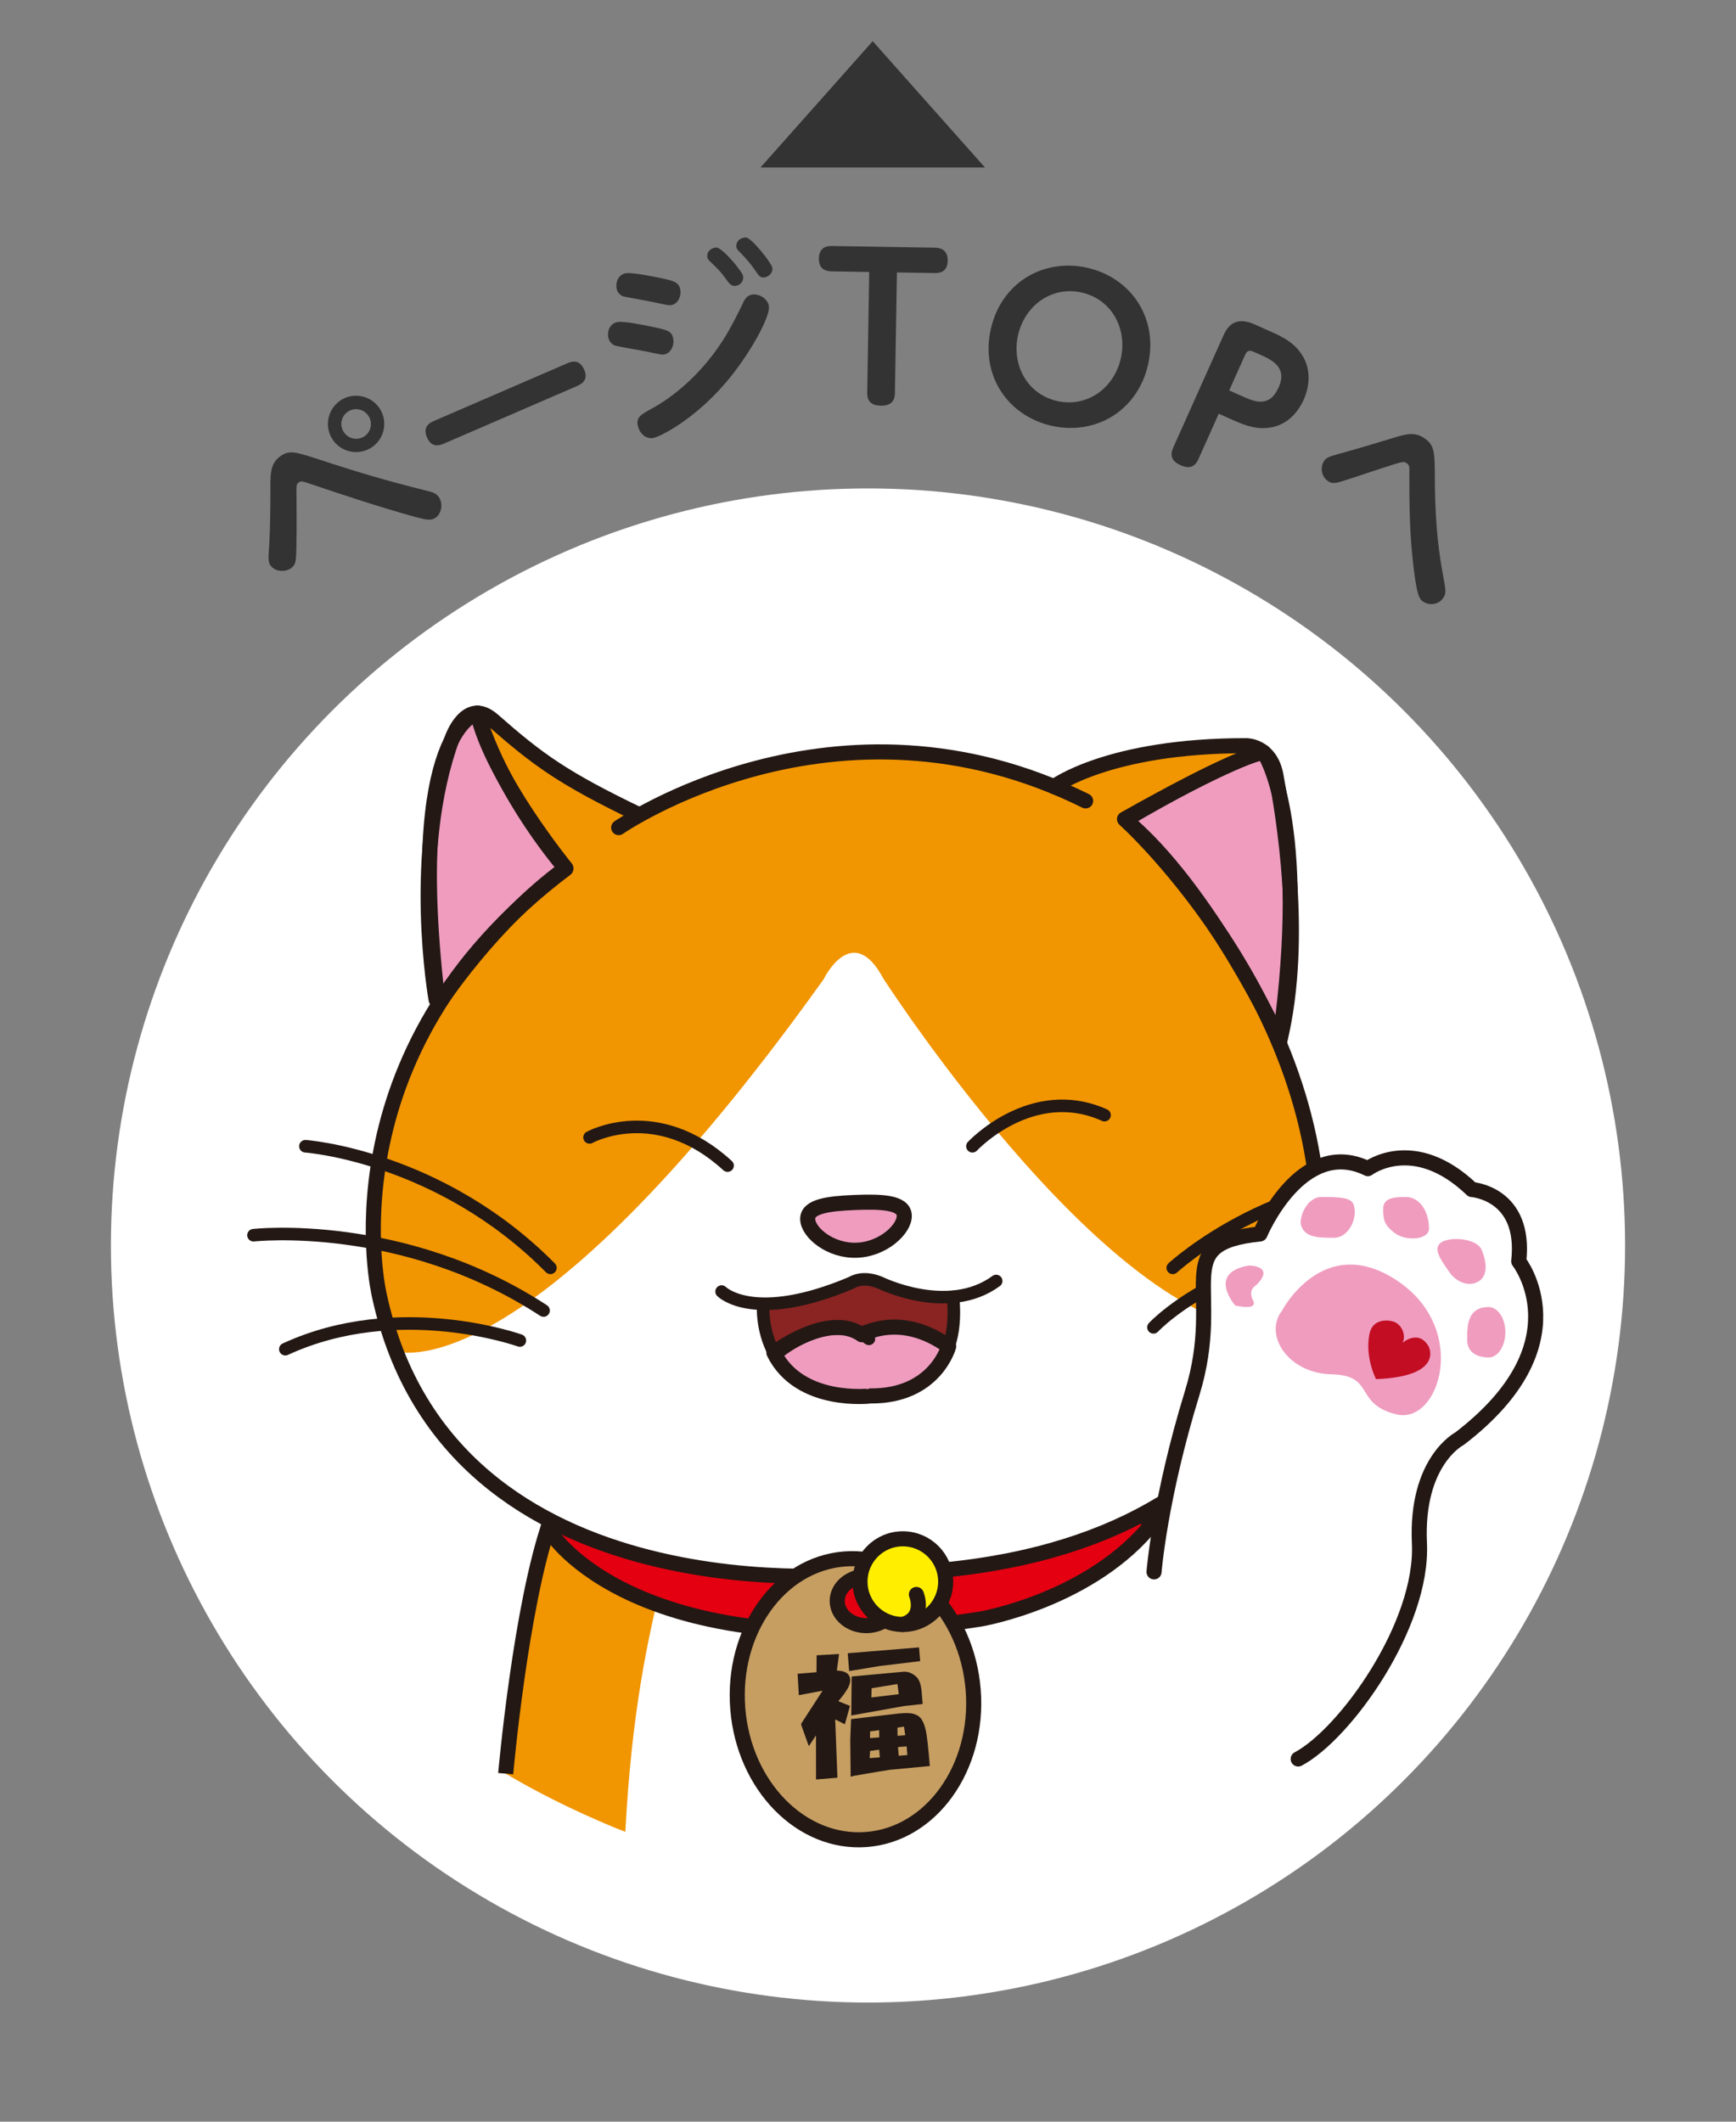 <?xml version="1.0" encoding="utf-8"?>
<!-- Generator: Adobe Illustrator 24.3.0, SVG Export Plug-In . SVG Version: 6.00 Build 0)  -->
<!DOCTYPE svg PUBLIC "-//W3C//DTD SVG 1.1//EN" "http://www.w3.org/Graphics/SVG/1.1/DTD/svg11.dtd">
<svg version="1.1" xmlns:x="http://ns.adobe.com/Extensibility/1.0/" xmlns:i="http://ns.adobe.com/AdobeIllustrator/10.0/" xmlns:graph="http://ns.adobe.com/Graphs/1.0/"
	 xmlns="http://www.w3.org/2000/svg" xmlns:xlink="http://www.w3.org/1999/xlink" x="0px" y="0px" viewBox="0 0 90 110"
	 style="enable-background:new 0 0 90 110;" xml:space="preserve">
<rect x="0" y="0" width="90" height="110" fill="#808080" stroke="none"/>
<style type="text/css">
	.ドロップシャドウ{fill:none;}
	.角を丸くする_x0020_2_x0020_pt{fill:#FFFFFF;stroke:#231815;stroke-miterlimit:10;}
	.ライブ反射_x0020_X{fill:none;}
	.ベベルソフト{fill:url(#SVGID_1_);}
	.夕暮れ{fill:#FFFFFF;}
	.木の葉_GS{fill:#FFE100;}
	.ポンパドール_GS{fill-rule:evenodd;clip-rule:evenodd;fill:#4CACE2;}
	.st0{fill:#FFFFFF;stroke:#FFFFFF;stroke-width:0.5;stroke-miterlimit:10;}
	.st1{fill:#FFFFFF;}
	.st2{fill:#F19500;}
	.st3{fill:none;stroke:#231814;stroke-width:0.782;stroke-miterlimit:10;}
	.st4{fill:#E40011;stroke:#231814;stroke-width:0.782;stroke-miterlimit:10;}
	.st5{fill:#EF9CBF;stroke:#231814;stroke-width:0.782;stroke-linecap:round;stroke-linejoin:round;stroke-miterlimit:10;}
	.st6{fill:#892422;}
	.st7{fill:none;stroke:#231814;stroke-width:0.782;stroke-linecap:round;stroke-linejoin:round;stroke-miterlimit:10;}
	.st8{fill:none;stroke:#231814;stroke-width:0.651;stroke-linecap:round;stroke-linejoin:round;stroke-miterlimit:10;}
	.st9{fill:#C69E62;stroke:#231814;stroke-width:0.782;stroke-linecap:round;stroke-linejoin:round;stroke-miterlimit:10;}
	.st10{fill:#FFEE00;stroke:#231814;stroke-width:0.782;stroke-linecap:round;stroke-linejoin:round;stroke-miterlimit:10;}
	.st11{fill:#231814;}
	.st12{fill:#FFFFFF;stroke:#231814;stroke-width:0.782;stroke-linecap:round;stroke-linejoin:round;stroke-miterlimit:10;}
	.st13{fill:#EF9CBF;}
	.st14{fill:#C20D23;}
	.st15{fill:#333333;}
</style>
<linearGradient id="SVGID_1_" gradientUnits="userSpaceOnUse" x1="-72.673" y1="-709.656" x2="-71.966" y2="-708.949">
	<stop  offset="0" style="stop-color:#E6E7EA"/>
	<stop  offset="0.175" style="stop-color:#E2E3E6"/>
	<stop  offset="0.354" style="stop-color:#D6D7DA"/>
	<stop  offset="0.535" style="stop-color:#C1C4C5"/>
	<stop  offset="0.717" style="stop-color:#A4A8A8"/>
	<stop  offset="0.899" style="stop-color:#808584"/>
	<stop  offset="1" style="stop-color:#686E6C"/>
</linearGradient>
<g id="レイヤー_1">
</g>
<g id="フッダー">
	<g>
		<g>
			<circle class="st0" cx="45" cy="64.573" r="39"/>
			<g>
				<path class="st1" d="M28.875,78.792c0,0-2.254,7.625-2.658,12.934c0,0,12.734,12.168,41.413-0.643L56.28,75.697L28.875,78.792z"
					/>
				<path class="st2" d="M34.312,82.001c-0.723,2.945-1.566,6.764-1.893,12.973c0,0-3.122-1.185-6.201-3.018
					c0,0,1.02-10.021,2.318-12.906c1.298-2.885,0,0,0,0l2.989,2.952"/>
				<path class="st3" d="M26.217,91.956c0,0,0.764-8.681,2.318-13.116"/>
				<path class="st4" d="M28.535,79.435c0,0,4.433,7.328,22.321,4.501c0,0,5.77-0.981,8.944-5.02l-3.751-1.904l-27.515-0.404V79.435
					z"/>
				<path class="st1" d="M19.521,66.332l24.657-20.02l23.509,20.653c0,0-1.849,15.435-24.083,14.762
					C43.603,81.726,22.98,83.348,19.521,66.332z"/>
				<path class="st2" d="M20.529,70.06c0,0,6.727,2.314,22.167-19.285c0,0,1.481-3.077,3.103-0.037c0,0,12.501,19.394,20.871,18.138
					l1.594-2.751c0,0,1.808-11.4-8.464-22.127l6.01-4.657c0,0-1.425-2.126-11.162,1.442c0,0-9.274-4.915-21.507,1.462
					c0,0-4.722-2.58-6.862-4.276c0,0-0.953-1.21-1.531-0.996l-1.07,13.725c0,0-3.806,5.325-4.326,12.876
					C19.352,63.574,19.902,68.635,20.529,70.06z"/>
				<path class="st5" d="M58.3,42.466c0,0,5.878-3.351,7.223-3.445c0,0,2.414,3.406,0.827,14.937
					C66.35,53.959,62.685,46.082,58.3,42.466z"/>
				<path class="st5" d="M22.716,52.083c0,0,2.809-4.319,6.617-7.079c0,0-3.822-4.677-4.585-8.032
					C24.748,36.973,20.985,37.696,22.716,52.083z"/>
				<path class="st6" d="M39.561,67.594c0,0,2.428-0.06,5.275-1.265c0,0,2.42,0.986,4.614,0.91c0,0-0.076,2.996-0.653,3.364
					c-0.577,0.368,0,0,0,0l-8.253,0.164C40.545,70.767,39.479,69.602,39.561,67.594z"/>
				<path class="st5" d="M40.122,70.132c0,0,2.829-2.161,4.56-0.93c0,0,1.996-1.215,4.499,0.604c0,0-0.691,2.585-4.037,2.567
					C45.144,72.374,41.448,72.831,40.122,70.132z"/>
				<path class="st7" d="M22.609,51.829c0,0-1.354-7.565,0.839-13.566c0,0,0.742-2.122,2.106-0.923
					c2.366,2.077,3.635,3.001,7.588,4.905"/>
				<path class="st7" d="M32.074,42.908c0,0,11.252-7.819,24.207-1.385"/>
				<path class="st7" d="M54.648,40.783c0,0,2.815-2.13,9.97-2.123c0,0,1.241-0.007,1.529,1.536c0.342,1.829,1.5,8.396,0.202,13.762
					"/>
				<path class="st7" d="M65.474,38.984c0,0-1.904,0.444-7.135,3.521c0,0,11.31,10.232,9.925,23.62c0,0-1.154,15.464-23.466,15.464
					c0,0-21.466,2.539-25.13-14.418c0,0-3.029-12.587,9.665-22.127c0,0-3.245-3.678-4.585-8.071"/>
				<path class="st8" d="M15.834,59.428c0,0,6.948,0.49,12.701,6.304"/>
				<path class="st8" d="M13.142,64.04c0,0,7.73-0.869,15.037,3.905"/>
				<path class="st8" d="M26.951,69.5c0,0-6.291-2.261-12.159,0.449"/>
				<path class="st8" d="M30.564,58.969c0,0,3.462-1.923,7.155,1.462"/>
				<path class="st8" d="M50.414,59.428c0,0,3.078-3.306,6.848-1.613"/>
				<path class="st8" d="M37.411,66.962c0,0,1.657,1.692,6.742-0.462c0,0,0.546-0.385,1.47,0c0,0,3.531,1.748,6.022-0.086"/>
				<path class="st8" d="M39.565,67.652c0,0-0.384,5.051,5.617,4.705c0,0,4.761,0.229,4.227-5.117"/>
				<path class="st8" d="M40.344,70.125c0,0,2.683-2.25,4.703-0.712"/>
				<path class="st8" d="M44.592,69.134c0,0,2.125-1.047,4.589,0.664"/>
				<path class="st5" d="M46.88,63.018c0.028,0.684-1.07,1.745-2.453,1.801c-1.382,0.055-2.525-0.915-2.553-1.599
					c-0.027-0.683,1.071-0.821,2.453-0.877C45.71,62.288,46.853,62.335,46.88,63.018z"/>
				<path class="st8" d="M60.8,65.733c0,0,5.81-5.347,13.773-4.512"/>
				<path class="st8" d="M59.8,68.817c0,0,5.054-5.464,15.787-3.996"/>
				<g>
					<path class="st9" d="M50.453,87.618c-0.316-4.016-3.304-7.057-6.675-6.792c-3.37,0.266-5.846,3.737-5.53,7.752
						c0.316,4.016,3.304,7.057,6.675,6.792C48.294,95.106,50.77,91.634,50.453,87.618z M44.912,84.282
						c-0.832,0-1.508-0.573-1.508-1.279c0-0.706,0.675-1.279,1.508-1.279c0.832,0,1.507,0.572,1.507,1.279
						C46.419,83.709,45.744,84.282,44.912,84.282z"/>
					<path class="st10" d="M49.027,82.001c0,1.227-0.994,2.221-2.221,2.221c-1.226,0-2.221-0.994-2.221-2.221
						c0-1.227,0.994-2.221,2.221-2.221C48.032,79.781,49.027,80.775,49.027,82.001z"/>
					<path class="st7" d="M47.509,82.666c0,0,0.498,1.208-0.703,1.556"/>
					<g>
						<path class="st11" d="M41.535,89.368l1.11-1.713l-1.231,0.233l-0.064-1.111l0.978-0.08l0.008-0.878l1.165-0.068l-0.116,0.859
							c0.302,0.012,0.503,0.083,0.603,0.217c0.139,0.184,0.123,0.424-0.047,0.722c-0.109,0.188-0.269,0.403-0.479,0.651l0.605,0.243
							l-0.267,0.953l-0.5-0.252l0.115,3.022l-1.109,0.091l-0.002-2.288l-0.354,0.536l-0.027,0.002l-0.38-1.061L41.535,89.368z
							 M44.024,86.638l-0.076-0.924l3.698-0.304l0.059,0.713l-2.08,0.25L44.024,86.638z M48.205,91.56l-2.085,0.198l-0.682,0.11
							l-1.18,0.203l-0.13,0.037l-0.027,0.002l-0.021-1.887l0.043-1.094l2.212-0.262c0.386-0.049,0.668-0.063,0.848-0.043
							c0.269,0.031,0.463,0.13,0.583,0.298c0.101,0.151,0.18,0.358,0.237,0.619C48.059,90.004,48.127,90.61,48.205,91.56z
							 M44.153,86.919l2.693-0.248c0.141-0.011,0.285,0.022,0.433,0.099c0.167,0.093,0.283,0.198,0.345,0.317
							c0.083,0.152,0.137,0.361,0.158,0.625c0.013,0.158,0.03,0.369,0.052,0.634l-0.976,0.106l-2.726,0.489L44.153,86.919z
							 M45.614,91.11l-0.033-0.397l-0.473,0.066l-0.022,0.374L45.614,91.11z M45.107,90.113l0.476-0.039l-0.004-0.372l-0.473,0.065
							L45.107,90.113z M46.596,87.836l-0.07-0.526l-1.339,0.217l-0.014,0.479L46.596,87.836z M46.93,89.963l-0.063-0.446
							l-0.341,0.055l0.008,0.424L46.93,89.963z M47.041,90.992l-0.037-0.45l-0.449,0.036l0.037,0.45L47.041,90.992z"/>
					</g>
				</g>
				<g>
					<path class="st12" d="M59.829,81.495c0,0,0.297-3.811,1.98-9.28c1.682-5.468-1.288-7.746,3.514-8.24
						c0,0,2.128-5.089,5.592-3.386c0,0,2.375-1.811,5.395,1.084c0,0,2.821,0.187,2.426,3.719c0,0,3.365,4.272-3.07,9.197
						c0,0-2.276,1.164-2.078,5.421c0.198,4.256-3.86,9.898-6.285,11.185"/>
					<path class="st13" d="M66.461,67.957c0,0,2.129-4.084,5.939-1.583c3.811,2.502,2.227,7.5,0,6.956
						c-2.227-0.545-1.088-2.029-3.365-2.079C66.758,71.201,65.504,69.196,66.461,67.957z"/>
					<path class="st13" d="M74.083,63.7c0,0.583-1.188,0.671-1.774,0.228c-0.524-0.396-0.601-0.656-0.601-1.239
						c0-0.584,0.532-0.629,1.187-0.629C73.551,62.06,74.083,62.738,74.083,63.7z"/>
					<path class="st13" d="M76.822,64.814c0.237,0.579,0.333,1.275-0.128,1.595c-0.461,0.32-1.15,0.124-1.539-0.437
						c-0.39-0.562-0.913-1.231-0.452-1.55C75.162,64.101,76.564,64.181,76.822,64.814z"/>
					<path class="st13" d="M78.042,69.072c0,0.721-0.388,1.307-0.866,1.307c-0.478,0-1.113-0.19-1.113-0.912
						c0-0.721,0-1.702,1.113-1.702C77.654,67.765,78.042,68.35,78.042,69.072z"/>
					<path class="st13" d="M70.173,62.441c0.247,0.676-0.236,1.732-1.014,1.732c-0.779,0-1.51,0-1.707-0.642
						c-0.121-0.392,0.284-1.472,1.063-1.472C69.294,62.06,70.032,62.056,70.173,62.441z"/>
					<path class="st13" d="M64.038,67.684c0,0-1.493-1.698,0.711-2.072c0,0,1.421,0,0.355,1.036c0,0-0.427,0.212-0.143,0.771
						C65.246,67.979,64.038,67.684,64.038,67.684z"/>
					<path class="st14" d="M71.338,71.501c0,0-0.584-1.112-0.342-2.337c0.16-0.811,0.964-0.742,1.254-0.643
						c0.466,0.159,0.658,0.78,0.456,1.098c0,0,0.854-0.735,1.367,0.205C74.072,69.824,74.873,71.364,71.338,71.501z"/>
				</g>
			</g>
		</g>
		<g>
			<path class="st15" d="M16.556,23.826c1.92,0.633,3.42,1.082,5.525,1.607c0.391,0.091,0.534,0.15,0.658,0.322
				c0.255,0.353,0.152,0.865-0.151,1.084c-0.229,0.167-0.504,0.115-1.066-0.04c-1.859-0.514-3.703-1.128-5.539-1.747
				c-0.296-0.098-0.378-0.126-0.493-0.042c-0.123,0.089-0.124,0.139-0.12,0.61c0.01,1.118,0.021,2.909-0.036,3.4
				c-0.021,0.127-0.056,0.302-0.244,0.438c-0.295,0.214-0.821,0.195-1.058-0.133c-0.131-0.18-0.129-0.281-0.072-1.135
				c0.054-0.926,0.059-2.092,0.06-3.142c0.006-0.492,0.013-1.034,0.505-1.391C15,23.317,15.316,23.425,16.556,23.826z
				 M19.647,21.125c0.469,0.646,0.322,1.565-0.325,2.034c-0.656,0.475-1.574,0.328-2.043-0.319c-0.481-0.663-0.32-1.58,0.328-2.049
				C18.246,20.328,19.166,20.461,19.647,21.125z M17.844,22.431c0.255,0.353,0.738,0.415,1.074,0.172
				c0.336-0.244,0.413-0.725,0.164-1.068c-0.261-0.36-0.738-0.415-1.066-0.178C17.68,21.6,17.583,22.071,17.844,22.431z"/>
			<path class="st15" d="M29.388,18.844c0.195-0.084,0.64-0.277,0.905,0.335c0.245,0.566-0.219,0.767-0.396,0.843l-6.865,2.97
				c-0.186,0.08-0.64,0.277-0.893-0.308c-0.257-0.594,0.179-0.782,0.383-0.87L29.388,18.844z"/>
			<path class="st15" d="M31.999,16.699c0.318-0.062,1.296,0.138,1.705,0.222c0.871,0.18,1.117,0.225,1.195,0.622
				c0.074,0.377-0.127,0.768-0.455,0.832c-0.129,0.025-0.141,0.018-0.949-0.154c-0.258-0.052-1.518-0.269-1.607-0.303
				c-0.201-0.074-0.319-0.257-0.352-0.426C31.471,17.163,31.621,16.773,31.999,16.699z M32.43,14.168
				c0.298-0.059,1.403,0.158,1.802,0.244c0.678,0.146,0.958,0.204,1.034,0.592c0.07,0.357-0.122,0.746-0.449,0.811
				c-0.129,0.025-0.205,0.009-0.905-0.143c-0.248-0.055-1.563-0.291-1.597-0.305c-0.133-0.046-0.303-0.178-0.348-0.406
				C31.904,14.643,32.052,14.242,32.43,14.168z M33.064,22.061c-0.086-0.438,0.157-0.567,0.809-0.923
				c0.465-0.257,2.21-1.301,3.629-3.53c0.377-0.601,0.697-1.23,0.997-1.856c0.1-0.227,0.216-0.425,0.474-0.476
				c0.368-0.072,0.813,0.201,0.888,0.579c0.104,0.526-1.005,2.55-2.239,3.989c-1.67,1.948-3.412,2.796-3.74,2.86
				C33.424,22.794,33.128,22.389,33.064,22.061z M38.525,14.312c0.047,0.238-0.126,0.458-0.355,0.503
				c-0.248,0.049-0.361-0.104-0.533-0.35c-0.287-0.407-0.576-0.671-0.792-0.876c-0.063-0.06-0.152-0.146-0.172-0.245
				c-0.068-0.348,0.297-0.532,0.488-0.508C37.479,12.876,38.476,14.063,38.525,14.312z M40.037,13.869
				c0.055,0.278-0.196,0.472-0.375,0.507c-0.238,0.047-0.312-0.062-0.515-0.362c-0.231-0.337-0.458-0.602-0.73-0.878
				c-0.192-0.189-0.219-0.226-0.239-0.324c-0.023-0.12,0.011-0.415,0.389-0.489c0.04-0.008,0.069-0.014,0.111-0.012
				C38.998,12.362,39.99,13.631,40.037,13.869z"/>
			<path class="st15" d="M46.395,20.377c-0.003,0.162-0.011,0.668-0.719,0.656c-0.465-0.008-0.726-0.194-0.717-0.68l0.104-6.252
				l-1.942-0.032c-0.152-0.003-0.678-0.012-0.667-0.659c0.008-0.476,0.254-0.663,0.689-0.656l5.321,0.088
				c0.212,0.004,0.677,0.052,0.667,0.669c-0.01,0.617-0.436,0.65-0.689,0.646l-1.942-0.032L46.395,20.377z"/>
			<path class="st15" d="M56.362,13.882c2.261,0.507,3.701,2.592,3.159,5.011c-0.54,2.409-2.725,3.692-4.996,3.184
				c-2.251-0.505-3.704-2.583-3.159-5.012C51.913,14.626,54.121,13.379,56.362,13.882z M54.813,20.792
				c1.58,0.354,2.958-0.705,3.296-2.216c0.339-1.511-0.455-3.057-2.035-3.411c-1.57-0.352-2.956,0.696-3.296,2.216
				C52.437,18.902,53.243,20.441,54.813,20.792z"/>
			<path class="st15" d="M62.13,23.804c-0.116,0.258-0.347,0.576-0.919,0.319c-0.416-0.186-0.59-0.464-0.392-0.907l2.563-5.723
				c0.19-0.425,0.529-1.182,1.674-0.669l0.914,0.409c0.508,0.228,1.214,0.555,1.623,1.325c0.35,0.655,0.315,1.449-0.007,2.169
				c-0.178,0.397-0.65,1.205-1.597,1.413c-0.749,0.163-1.355-0.042-2.076-0.364l-0.729-0.327L62.13,23.804z M63.726,20.241
				l0.646,0.289c0.655,0.294,1.431,0.642,1.918-0.448c0.467-1.043-0.359-1.425-0.959-1.693l-0.332-0.148
				c-0.231-0.104-0.347-0.067-0.455,0.173L63.726,20.241z"/>
			<path class="st15" d="M74.388,24.924c0.008,1.593,0.109,3.178,0.396,4.748c0.187,0.984,0.205,1.098,0.015,1.359
				c-0.237,0.328-0.722,0.376-1.034,0.15c-0.164-0.118-0.336-0.243-0.55-2.396c-0.139-1.413-0.154-2.823-0.149-4.244
				c0.005-0.334,0.005-0.421-0.126-0.516c-0.164-0.119-0.178-0.116-1.307,0.252c-1.63,0.543-1.955,0.646-2.19,0.713
				c-0.312,0.086-0.455,0.058-0.61-0.055c-0.336-0.243-0.407-0.732-0.175-1.052c0.13-0.181,0.241-0.213,1.178-0.471
				c0.653-0.177,1.875-0.554,2.401-0.71c0.676-0.21,1.136-0.326,1.644,0.042C74.38,23.107,74.386,23.461,74.388,24.924z"/>
		</g>
		<polygon class="st15" points="45.244,2.135 48.154,5.41 51.064,8.684 45.244,8.684 39.425,8.684 42.335,5.41 		"/>
	</g>
</g>
</svg>
